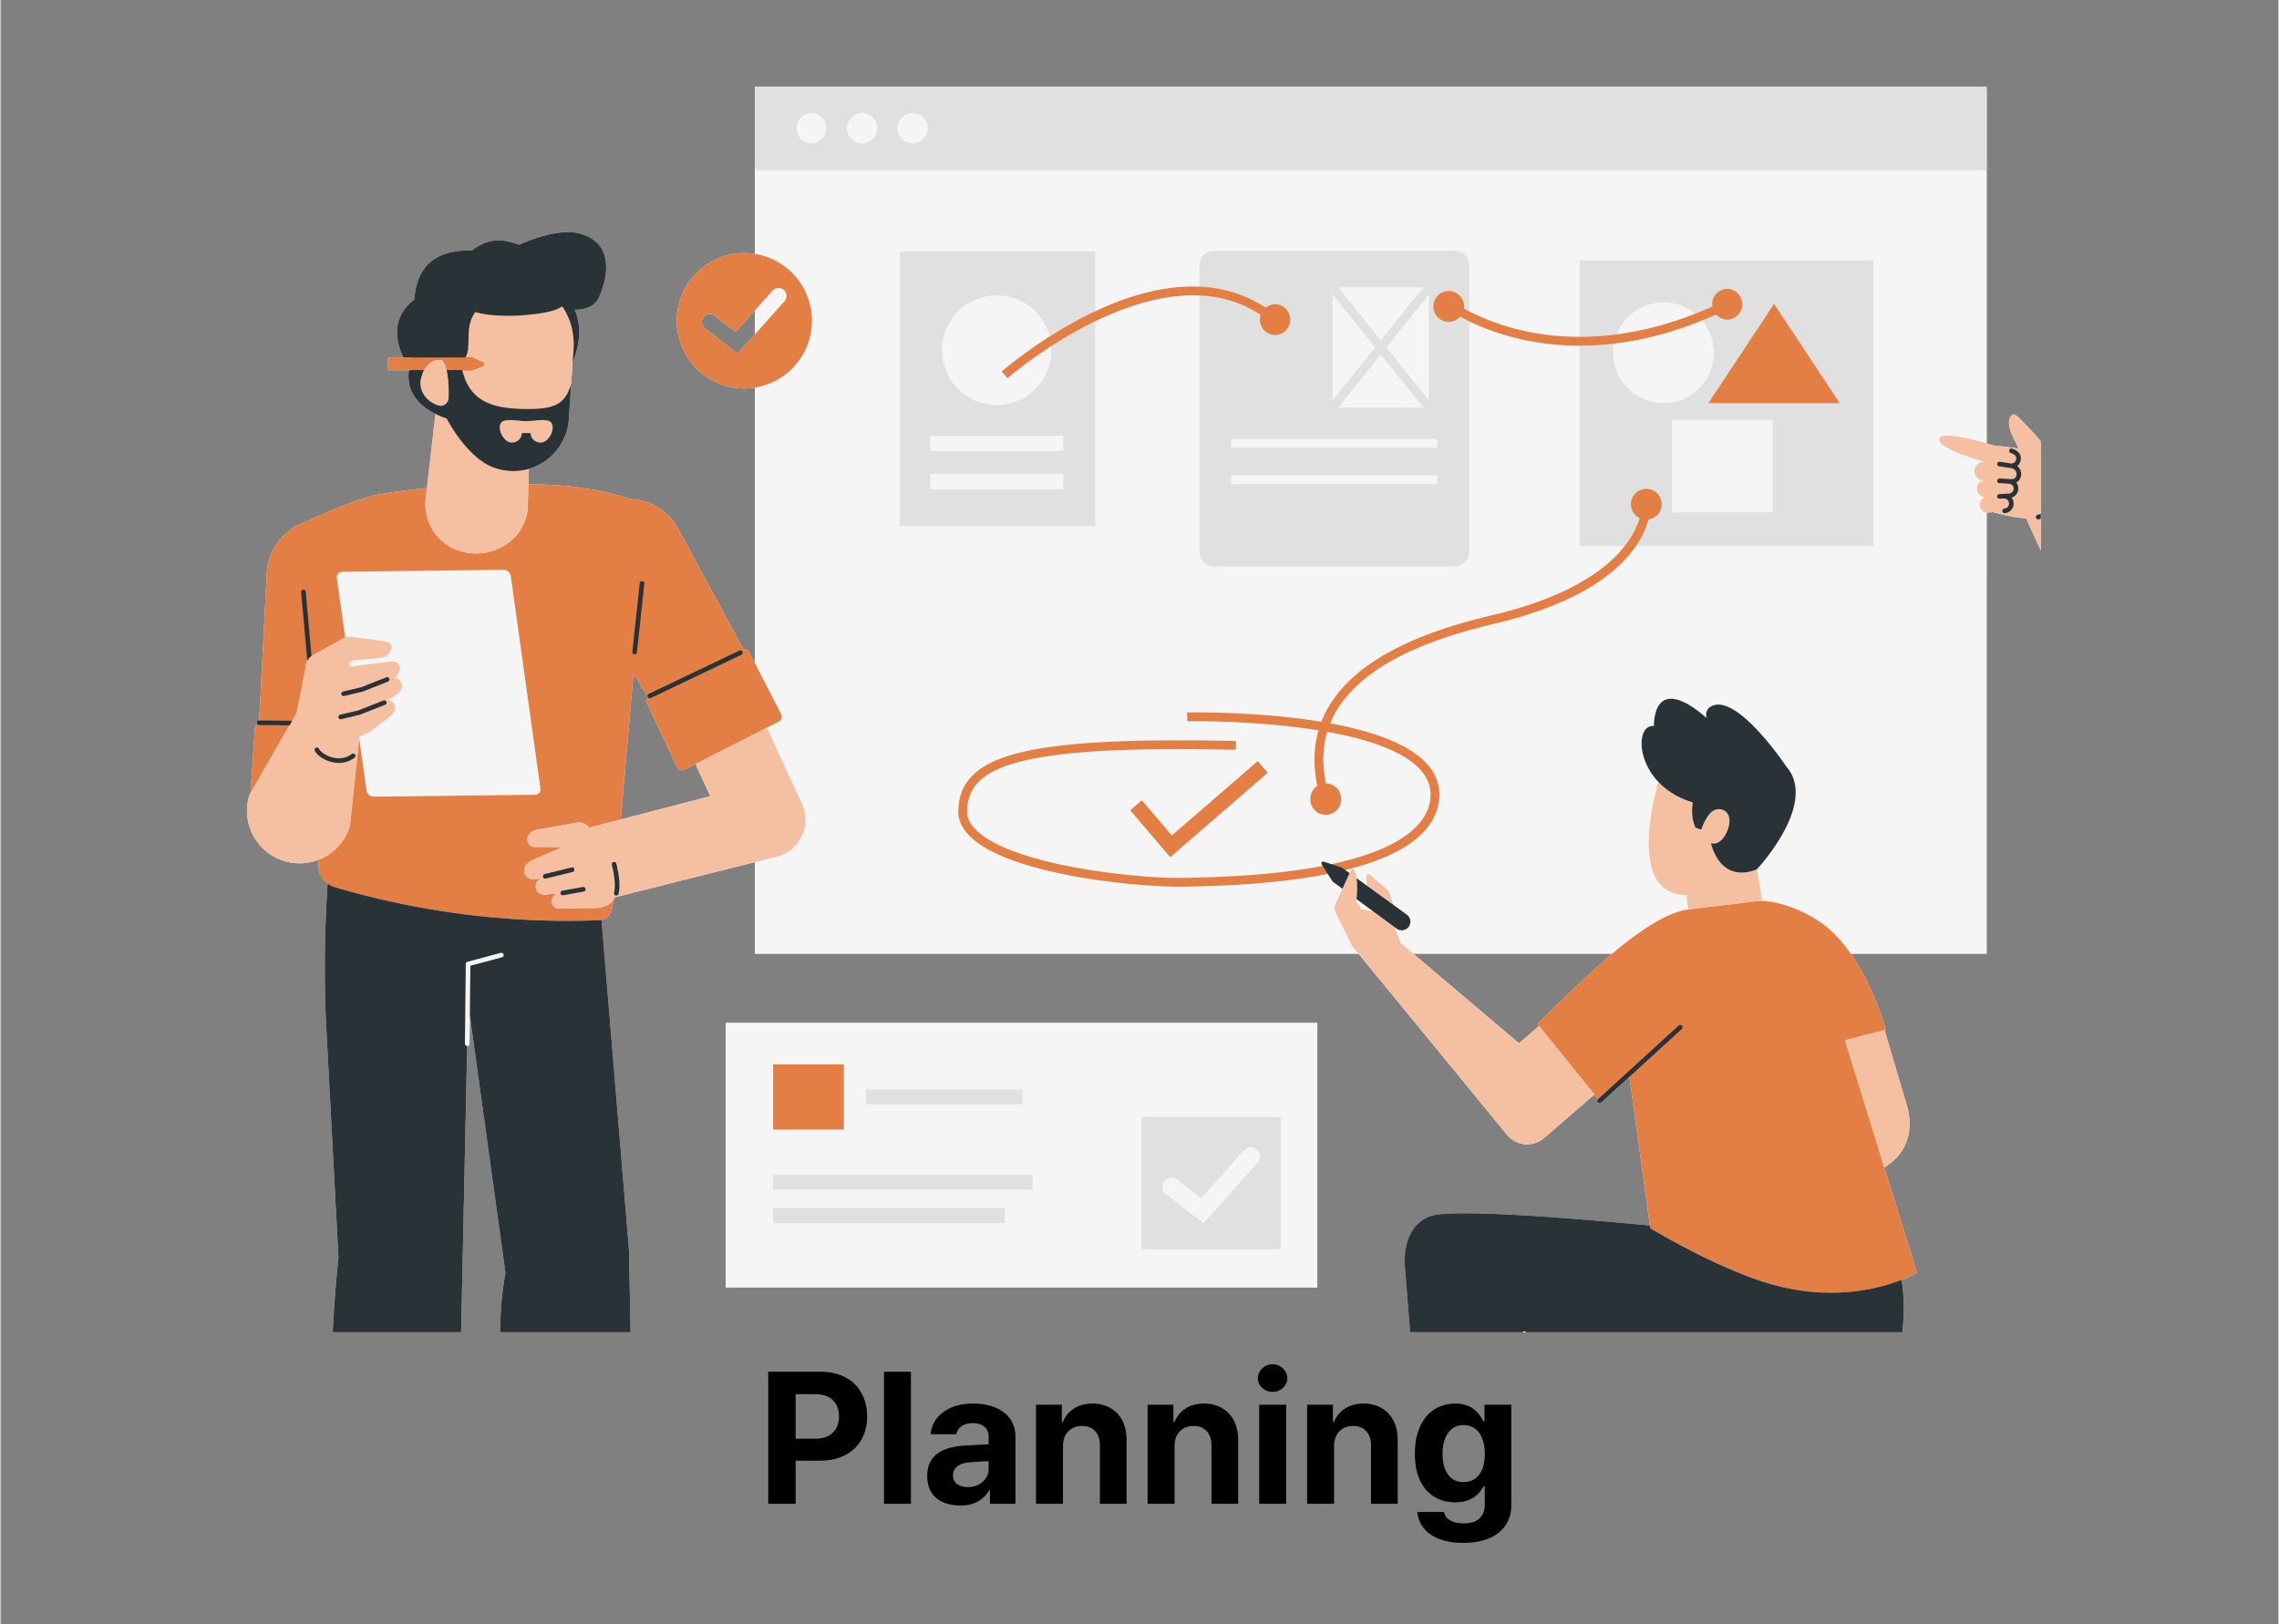 <svg xmlns="http://www.w3.org/2000/svg" width="324" height="231" version="1.0" viewBox="0 0 242.88 173.25"><rect x="0" y="0" width="242.88" height="173.25" fill="#808080" stroke="none"/><defs><clipPath id="a"><path d="M26 9.168h191.54v132.926H26zm0 0"/></clipPath><clipPath id="b"><path d="M35 9.168h177v132.926H35zm0 0"/></clipPath><clipPath id="c"><path d="M80 9.168h132V134H80zm0 0"/></clipPath><clipPath id="d"><path d="M26 26h191.54v116.094H26zm0 0"/></clipPath><clipPath id="e"><path d="M26 23h191.54v119.094H26zm0 0"/></clipPath><clipPath id="f"><path d="M27 18h190.54v124.094H27zm0 0"/></clipPath></defs><path fill="#f5f5f5" d="M77.316 109.102h63.082v28.207H77.316zm0 0"/><g clip-path="url(#a)"><path fill="#f5f5f5" d="M270.11 58.695a4.208 4.208 0 0 0-.317-.328l-.23-.203-6.192-5.484c.047-.043.086-.094.133-.14l-7.664-7.177a4.324 4.324 0 0 0-1.281-.832c-.008-.008-.012-.02-.02-.023-2.297-1.04-5.344-1.715-8.555-2.051l.07 1.254-.3-5.281c.59-.692 1-1.551 1.129-2.52l.148-1.101c.031.007.059.015.09.015 1.117.059 2.059-.488 2.383-1.406.418-1.18.02-2.398-.887-2.719.031.012.055.031.086.043a7.89 7.89 0 0 1 .113-.328c.07-.2.153-.406.207-.613.059-.207-.03-.45.004-.66.04-.207.145-.41.164-.625.004-.043 0-.086-.004-.133.024-.156.012-.34.028-.508.015-.16.031-.316.043-.473a.416.416 0 0 0 .023-.18c0-.023-.008-.046-.011-.07 0-.215-.02-.425-.028-.629-.012-.234-.148-.445-.176-.66-.03-.23.121-.488.075-.695-.055-.23-.23-.418-.301-.621-.078-.223-.098-.461-.2-.652-.105-.207-.304-.356-.43-.532-.136-.187-.245-.39-.401-.539-.164-.168-.282-.402-.457-.527-.192-.133-.426-.219-.622-.309-.214-.097-.527-.011-.73-.062-.031-.149.129-.477.055-.723-.059-.183-.203-.379-.317-.578-.093-.176-.258-.332-.41-.5-.129-.145-.36-.195-.547-.324-.16-.113-.344-.172-.554-.262-.18-.082-.301-.363-.52-.422-.187-.05-.418-.027-.64-.062-.196-.032-.407-.086-.63-.098-.199-.012-.414-.094-.636-.094-.203.004-.406.23-.625.242-.203.016-.426-.113-.645-.09-.222.028-.441.083-.648.126a7.57 7.57 0 0 0-.637.172 6.165 6.165 0 0 0-.625.207c-.203.082-.418.152-.61.25-.195.105-.343.293-.519.41-.187.125-.277.36-.445.492-.172.14-.461.137-.613.285-.16.156-.282.344-.426.504a9.57 9.57 0 0 0-.41.512c-.133.175-.149.425-.266.605-.117.192-.207.383-.309.567-.109.199-.394.296-.484.488-.098.207-.012.484-.086.676-.082.203-.168.37-.152.574.015.215-.004.437.101.62a1.4 1.4 0 0 0 .403.419c-.004.02-.012.039-.016.055-.055.207-.203.394-.242.605-.035.211.098.441.078.656-.02.211-.121.418-.121.633 0 .219.113.422.133.633.015.215.054.418.093.625.036.21.008.43.063.637.055.207.219.37.293.57.059.16-.04.383-.04.562-.636.485-.878 1.512-.523 2.516.325.918 1.266 1.465 2.383 1.41a.726.726 0 0 0 .133-.023l.293 1.433c.148.73.465 1.41.914 1.993l-.121 5.3.027-1.215c-2.297.157-4.437.493-6.175 1.008-.016.004-.032.008-.047.016-.028.008-.055.012-.078.02-.004 0-.008.003-.008.003a4.22 4.22 0 0 0-2.668 2.258c-.028.063-.063.137-.086.196l-3.465 8.39.188.094-1.547 3.707-4.97-7.625c-.265-2.027-2.737-4.438-3.874-5.61-.57-.585-.781-.703-1.043-.41-.348.391-.27 1.082.02 1.832.261.672.66 1.313.769 1.676-.914-.187-1.941-.277-2.668-.36a33.465 33.465 0 0 0-.734-.218V9.242H80.434V27.09a7.128 7.128 0 0 0-1.125-.094c-3.98 0-7.207 3.23-7.207 7.215 0 3.984 3.226 7.215 7.207 7.215.382 0 .757-.04 1.125-.098v29.399l-.61-1.18a.599.599 0 0 0-.62-.3l-7.106-13.138a6.062 6.062 0 0 0-5.024-2.89c-1.746-.614-3.765-1.043-6.64-1.383a77.308 77.308 0 0 0-4.153-.207L56.332 50c.09-.023.184-.05.273-.082a5.968 5.968 0 0 0 3.083-2.441 5.97 5.97 0 0 0 .906-2.782l.402-5.984c.383-1.023.625-1.992.688-2.828a6.17 6.17 0 0 0-.454-2.844c1.2-.004 2.184-.398 2.61-1.394 1.265-2.954 1.156-6.157-2.508-6.817-1.687-.305-4.27.457-6.031 1.285-1.867-.695-3.285-.726-5.043.594-3.754-.078-5.899 1.57-6.14 5.246-2.63 2.02-1.88 4.7-1.165 6.164h-1.64v1.371h2.23c-.36 2.489 1.328 3.907 2.855 4.668-.007-.004-.015-.004-.023-.011l-.914 7.91c-3.473.347-5.633.773-5.633.773-3.84 1.125-6.555 2.535-8.394 3.3-.18.075-.332.192-.457.337a6.063 6.063 0 0 0-2.575 4.394l-.824 15.98h-.02a.242.242 0 0 0-.245.243c0 .059.023.11.054.152a.595.595 0 0 0-.25.454l-.469 6.921-.128.22a5.617 5.617 0 0 0 3.73 7.007 5.584 5.584 0 0 0 3.688-.152c-.012.117-.02.238-.032.351-.09.875.293 1.703.965 2.203-.328 4.926-.387 10.328-.164 14.91l1.32 24.957s-1.359 12.485-.441 19.391c.66 4.941 2.031 13.266 2.758 17.606h1.449v1.578c-.387.234-.695.547-.871.957-.734 1.715-1.54 2.91-2.645 4.644-.75 1.176-1.129 2.192-1.273 3.067h-.04a.248.248 0 0 0-.245.246.24.24 0 0 0 .23.242c-.011.129-.015.25-.015.371.004.52.433.938.953.938h12.746a.95.95 0 0 0 .957-.938c0-.121-.012-.242-.016-.367h.016c.133 0 .242-.11.242-.246a.247.247 0 0 0-.242-.246h-.04c-.179-2.567-1.124-4.942-1.495-6.567-.176-.773-.215-1.437-.516-1.644-.023-.016-.043-.024-.066-.035a38.64 38.64 0 0 1-.137-2h1.156l1.262-59.547c-.02 0-.035-.004-.055-.008.02.004.035.008.055.008h.004a.24.24 0 0 0 .242-.243l.094-8.308-.059 5.297 3.8 27.472c-2.148 11.16 2.255 29.028 4.15 35.329h1.19c.055.765.106 1.378.15 1.894a.629.629 0 0 0-.446-.023c-1.094.312-1.2 4.562-1.207 8.472a.25.25 0 0 0-.246.246c0 .137.113.246.246.246v.325c0 .543.437.98.976.98h18.27a.98.98 0 0 0 .973-1.09c-.008-.07-.02-.144-.032-.222a.243.243 0 0 0 .207-.239.248.248 0 0 0-.246-.246h-.05c-.262-1.168-.918-2.61-2.551-3.336-3.016-1.347-5.02-2.726-5.914-4.617-.45-.949-1.453-1.367-2.457-1.383a28.48 28.48 0 0 1-.145-1.007h1.047l-.746-37.817-2.926-35.168c.957-.168 1.156-1.152 1.313-2.222a1.86 1.86 0 0 0 .109-.192l14.934-3.75v9.766h64.355l15.844 19.32a2.758 2.758 0 0 0 3.945.34l3.742-3.23 1.621-1.407.395.492-.012.008a.247.247 0 0 0-.015.348.236.236 0 0 0 .18.082.254.254 0 0 0 .167-.067l2.973-2.714.047-.04 2.195 15.856c-8.328-.789-21.18-1.836-23.426-.992-3.375 1.27-2.672 5.777-2.672 5.777l3.176 40.145 15.508-.61-3.277-30.054s.03.011.093.03a9.761 9.761 0 0 0 1.778.923.245.245 0 0 0 .316-.14c.004-.016.004-.028.008-.044 2.805.973 7.598 2.57 10.09 3.07a40.99 40.99 0 0 0 4.265.633c.938 8.582 3.25 22.555 4.438 29.496a5.023 5.023 0 0 0 4.953 4.184h40.215v-.895c4.07-.109 8.937-.05 10.383.758 4.234 2.352 10.347.469 10.347.469l-14.812-10.36c-1.883 1.65-3.766 1.65-5.176 1.65h-.742v-.915l-30.863-3.754c-.567-8.59-.7-16.672-.7-16.672 3.196-8.199 3.5-13.539 2.926-16.898h-.004c1.059-.41 1.64-.758 1.64-.758l-7.667-24.805 4.191 13.559c3.914-2.328 2.403-6.586 2.403-6.586l-2.121-7.18-.254-.863.136-.035s-1.175-4.285-3.394-7.613c-.117-.176-.23-.348-.348-.512h14.485V54.648c.027.004.054.02.086.02.113 0 .332-.02.582-.047 1.527.418 2.64.621 3.535.645 1.734 3.816 5.844 12.828 5.844 12.828.847 1.91 3.289 2.625 4.933 1.332a3.273 3.273 0 0 0 .918-1.117l4.625-9.883c.61 4.765 1.524 8.906 2.649 9.25l.125.035h-.004c-4.86 3.691-8.055 10.828-8.309 17.367l-.016.004c0 .188 0 .375.004.563 0 .058-.004.12-.004.18h.008c.16 8.6.942 16.335 1.094 23.26.047 2.122-1.102 5.56-1.55 7.634-.56 2.586-.864 5.879-.864 7.945 0 7.195.086 20.91.086 20.91h.808c-.011 1.117-.097 2.188-.347 3.078l.004-.004c-3.297 3.582-5.848 3.809-7.95 5.067-.511.308-.84.672-1.05 1.035h-.02a.247.247 0 0 0-.242.246c0 .066.023.129.066.172-.265.746-.113 1.39-.113 1.39l16.461.005c.059-.458.094-.895.113-1.32h.012a.244.244 0 1 0 0-.488l.004-.001c.043-2.95-.734-4.977-.734-4.977s-.172.09-.461.2l.265-.106c-.12-1.344-.023-2.82.184-4.297h.558l8.606-58.742h.86l.085 58.742h.18c.004 1.086-.008 2.328-.043 3.625.043 1.871-.04 3.531.016 5.555h.003a.245.245 0 0 0-.246.246c0 .137.11.246.246.246h.012c.016.422.035.856.067 1.316h12.402a2.643 2.643 0 0 0-.426-1.367.237.237 0 0 0 .106-.195.245.245 0 0 0-.246-.246h-.204c-1.703-1.875-5.648-2.52-5.656-5.461a1.69 1.69 0 0 0-.117-.41 30.034 30.034 0 0 1 .016-3.309h.691s4.348-17.172 4.348-24.918c0-1.988-.227-3.957-.477-5.5a15.375 15.375 0 0 1 .316-6.398c1.516-5.684 4.383-14.395 4.543-22.973h.008c0-.058-.004-.12-.004-.18.004-.19.004-.378.004-.562l-.015-.008c-.125-3.246-1.063-6.64-2.598-9.683l-.492.253a38.54 38.54 0 0 1 1.273-.632c.07-.032.133-.07.192-.11a2.76 2.76 0 0 0 .824-.633c.14-.156.234-.32.297-.492.148-.086.293-.183.425-.297l11.668-9.957a3.401 3.401 0 0 0 .38-4.789zM45.772 172.883zm-.449-.207zm-.398-.149zm-.422-.129zm-.512-.117zm-.578-.094zm-.488-.05zm-.48-.024c-.051-.004-.102 0-.157 0 .055 0 .106-.004.156 0zm-1.985.262a1.94 1.94 0 0 1-.086.035l.086-.035zm1.164-.234c-.012 0-.023.004-.035.004.012 0 .023 0 .035-.004zm-.34.043c-.047.007-.09.015-.133.023.043-.008.086-.016.133-.023zm-.422.078-.125.035.125-.035zm6.492.793c-.039-.008-.074-.016-.113-.008a.224.224 0 0 1 .113.008zm17.418-.305c-.023.02-.05.04-.074.059.024-.02.051-.036.074-.059zm-.234.234c-.02.024-.043.043-.062.067.02-.024.043-.043.062-.067zm-4.633.43c-.023-.02-.047-.035-.07-.055.023.02.047.036.07.055zm1.215.367zm-.41-.031zm-.3-.074zm-.259-.11zm5.504-1.285.02-.008-.02.008zm-.68.317c.02-.012.044-.024.063-.04-.02.016-.043.028-.062.04zm.32-.176a.239.239 0 0 1 .048-.02c-.016.008-.031.012-.047.02zm13.29-134.688-3.473-2.714a.852.852 0 1 1 1.047-1.344l2.219 1.734 2.055-2.3v2.558zM37.129 70.758l.023.168c-.05-.024-.097-.059-.148-.082zM57 84.766l-17.223.207a.777.777 0 0 1-.265-.047.778.778 0 0 1-.489-.61l-.78-5.574.78 5.574a.778.778 0 0 0 .489.61c.086.031.175.05.265.047L57 84.766zm-9.223-42.383zm1.774-1.906zm6.5 4.437c.215 0 .441-.016.668-.035-.078.008-.153.016-.23.02v-.004c-.145.007-.294.02-.438.02zm.008 1.27h.027-.043.016zm-.188 0c-.043 0-.082.004-.117.004h.031c.028 0 .055-.004.086-.004zm-1.957 14.64zm1.703-14.636h.008-.008zm.613-.008h-.015.098-.083zm.22 0h-.002zm-.087 0h-.011.011zm1.875-1.34c-.008-.004-.015-.004-.023-.004a.05.05 0 0 1 .023.004zm.395.164zm-.156-1.582a1.515 1.515 0 0 1 .023-.004c-.008 0-.016.004-.023.004zm-.016 1.48zm-.406-1.398c-.04.008-.082.012-.121.02-.012 0-.02 0-.032.003.063-.007.125-.02.184-.027-.012 0-.02.004-.031.004zM58 44.809h-.02.02zm-.371-1.25.21-.024c-.081.008-.167.02-.253.028-.05.007-.106.011-.156.015h-.012c.07-.004.14-.012.21-.02zm-.063-10.145c.098-.016.192-.027.282-.043-.09.016-.184.027-.282.043zm-.515 10.188-.145.003c.074 0 .145-.003.215-.007.031-.004.063-.004.098-.008l-.168.012zm-1.809-.008zm-1.12-.09zm-4.302-2.469.024.04c.093.163.195.32.304.468.012.02.028.039.04.059a4.287 4.287 0 0 0 1.468 1.218c.184.098.38.184.582.258.543.2 1.153.336 1.82.418-1.945-.238-3.363-.902-4.238-2.46zm3.828 19.738c.051 0 .098.02.149.028-.05-.008-.098-.028-.149-.028zM36.426 89.746zm.605-1.062c-.023.058-.054.113-.082.171.028-.058.059-.113.082-.171zm-.273.55zm-.836 1.118zm19.656-40.184c.02-.004.043-.004.063-.008-.02.004-.043.004-.063.008zm3.172-5.04c.004.009.008.013.012.02a.085.085 0 0 1-.012-.02zm.078.173.012.05-.012-.05zm.067-2.004c.035-.012.07-.027.105-.04.09-.038.18-.077.266-.12.035-.016.07-.035.101-.051a2.89 2.89 0 0 1-.472.21zm.542-.258c.083-.05.165-.098.239-.152a.29.29 0 0 1 .031-.028 2.486 2.486 0 0 1-.27.18zm.512-.398c.024-.028.051-.055.074-.082-.023.027-.05.054-.074.082zm.176-.211c.027-.035.059-.067.086-.106.016-.023.035-.043.05-.066-.042.062-.09.113-.136.172zm.172-.235c.058-.09.113-.18.164-.28l.047-.095c.031-.066.062-.14.094-.21-.094.214-.192.41-.305.585zm.348-.691.046-.117-.046.117zm-.75-8.828c-.004 0-.008.004-.012.004.004 0 .008-.004.012-.004zm-1.426.57h-.004.004zm-.23.05h-.009c-.078.017-.152.036-.238.048l.246-.047zm-1.009.165c-.003 0-.003 0-.007.004l-.203.023.203-.023c.004 0 .007-.004.007-.004zm-.574.074zm-11.82 6.785c-.023.14-.047.282-.059.43a3.94 3.94 0 0 1 .059-.43zm2.176 4.114zM36.746 68.012l-.89-6.36zM35.578 90.68l-.078.07c.023-.02.05-.047.078-.07zm14.078 20.851c0 .004 0 .004.004.004-.004 0-.004 0-.004-.004zm14.899-14.93zm.41-.23c.039-.031.078-.058.113-.094-.035.035-.074.063-.113.094zm.25-.23c.015-.02.027-.04.043-.055-.016.016-.028.035-.043.055zm10.46-11.223c-.085.023-7.714 2.008-12.132 3.156.781-.203 1.664-.433 2.59-.672l1.351-15.566 1.493 2.437c0 .02.003.043.015.067.008.02.024.027.035.043a.598.598 0 0 0-.058.703l3.187 6.781a.598.598 0 0 0 .828.195l7.45-3.796-6.336 3.226zm86.786 57.684c-.012-.012-.02-.028-.031-.036l.03.036zm-.086-.098a.284.284 0 0 0-.031-.035l.031.035zm-.059-.07c-.015-.016-.023-.028-.03-.032.007.004.019.02.03.032zm.47.511.026.028-.027-.028zm.179.18c.004.004.004.008.008.012-.004-.004-.004-.008-.008-.012zm1.957 1.64.082.06-.082-.06zm-1.348-1.062c.004.004.008.004.008.008 0-.004-.004-.004-.008-.008zm.242.211a.054.054 0 0 1 .016.012c-.004-.004-.008-.008-.016-.012zm.801.637c.016.008.028.02.043.031-.015-.012-.027-.023-.043-.031zm2.73 1.023.005.004-.004-.004zm23.024-8.219c.094.024.188.04.285.06-.097-.02-.191-.036-.285-.06zm1.055.204c.078.011.16.027.238.039-.078-.012-.16-.028-.238-.04zm1.183.168c.067.007.13.011.196.02-.067-.009-.13-.013-.196-.02zm.942.085c.09.008.176.012.265.02-.09-.008-.175-.012-.265-.02zm1.039.055c.039 0 .078 0 .117.004-.039 0-.078-.004-.117-.004zm.969.004c.078-.004.152-.004.23-.008-.078.004-.152.008-.23.008zm4.175-.48zm-3.316.449c.07-.008.144-.008.219-.016a3.692 3.692 0 0 0-.219.016zm.988-.078.114-.012c-.04 0-.075.008-.114.012zm.754-.094c.07-.008.14-.02.207-.027-.066.007-.137.02-.207.027zm.79-.121.124-.024-.125.024zm3.234-.848a.226.226 0 0 1 .054-.02c-.02.005-.035.012-.054.02zm-1.805.543c.05-.015.101-.027.148-.039-.047.012-.097.024-.148.04zm1.266-.363a.834.834 0 0 1 .105-.031c-.035.007-.07.02-.105.03zm-32.329-32.91c-3.492 3.281-5.445 5.234-5.445 5.234l.176.219-.61.527-1.527 1.328-11.285-9.562h21.219a70.527 70.527 0 0 0-2.528 2.254zm60.61-47.649zm-2.664-1.297c.316.16.636.317.953.473-.317-.156-.637-.312-.953-.473zm3.261 1.579zm-13.668 98.617c0 .004 0 .004.004.004-.004 0-.004 0-.004-.004zm9.645-6.09c.055.047.113.086.172.133-.059-.047-.117-.086-.172-.133zm.535.394c.067.043.133.079.2.118-.067-.04-.133-.075-.2-.118zm.543.309zm.55.23zm.563.168c.047.008.094.024.141.032-.047-.008-.094-.024-.14-.032zm1.157.137h.074c-.027 0-.05.004-.074 0zm1.984-.316c.031-.008.066-.02.094-.028-.028.008-.063.02-.094.028zm-1.516.304.125-.011-.125.011zm.438-.046.129-.024-.13.024zm.402-.075zm.36-.086.113-.03-.113.03zm15.554-1.925c-.007.004-.011.004-.02.004.009 0 .016 0 .02-.004zm-.265.066zm-.282.086zm-.285.105c-.031.012-.062.024-.09.04a.664.664 0 0 1 .09-.04zm-.293.125-.11.051c.04-.02.075-.035.11-.05zm-.289.137c-.043.02-.086.043-.133.067.047-.024.09-.047.133-.067zm-.281.145-.172.093c.059-.03.113-.062.172-.093zm-.277.152-.27.156.27-.156zm18.25-96.336zM249.48 70.414c.06-.039.118-.082.176-.125a4.046 4.046 0 0 1-.176.125zm.254-.184.223-.164-.223.164zm.266-.19.559-.419-.559.418zm.578-.43c.09-.067.176-.133.262-.196l-.262.195zm.262-.2c.09-.062.172-.125.254-.187-.082.062-.164.125-.254.187zm-2.395-1.62c.004-.005.008-.005.016-.005-.008 0-.012 0-.016.004zm-4.449.546h-.016.016zm-1.004.039h-.008.008zm-7.828-37.55zM239.04 68.3h-.008.008zm-.922-.074h-.004.004zm10.824 2.57c.067-.043.141-.098.215-.149-.074.051-.148.106-.215.149zm.278-.195.176-.122-.176.122zm4.965 5.46zm-.407.227c.102-.059.22-.121.34-.187-.12.066-.238.128-.34.187zm.832-7.004a8.703 8.703 0 0 0-1.957-.71s-.004 0-.004.003c-.277-.062-.578-.043-.812.082 0 0-.309.238-.738.559a17.82 17.82 0 0 0-1.938-1.614h-.004c.332-.097.633-.203.89-.316 1.481-.594 2.892-6.36 3.782-11.945a.21.21 0 0 0 .055-.016l3.984 3.422c.145-.16.29-.32.434-.484l3.734 3.015zm0 0"/></g><path fill="#293237" d="M43.691 37.203h8.364v3.094H43.69zm0 0"/><g clip-path="url(#b)"><path fill="#f5f5f5" d="M80.434 9.7h131.332v92.015H80.434zm-3.118 127.609h63.082v-28.207H77.316zm90.051 8.472a.249.249 0 0 0-.14-.316c-2.543-.98-4.543-3.356-4.563-3.38a.246.246 0 0 0-.379.317c.086.102 2.102 2.496 4.766 3.52a.22.22 0 0 0 .086.02.248.248 0 0 0 .23-.16zM50 111.312l.094-8.308 3.355-.899a.245.245 0 1 0-.125-.472l-3.539.945a.24.24 0 0 0-.18.234l-.093 8.497a.242.242 0 0 0 .242.246h.004a.24.24 0 0 0 .242-.243zm7-26.546a.573.573 0 0 0 .57-.672L54.406 61.43a.781.781 0 0 0-.758-.657l-17.218.207a.57.57 0 0 0-.57.672l3.163 22.664c.051.368.391.66.754.657L57 84.766"/></g><g clip-path="url(#c)"><path fill="#e0e0e0" d="M95.883 26.824V56.13h20.836V26.824zm10.336 4.688a5.837 5.837 0 0 1 5.832 5.84 5.837 5.837 0 0 1-5.832 5.84 5.834 5.834 0 0 1-5.832-5.84c0-3.227 2.61-5.84 5.832-5.84zm7.094 20.675H99.12v-1.64h14.192zm0-4.085H99.12V46.46h14.192zm41.734-21.36h-25.66c-.86 0-1.559.7-1.559 1.559v30.558c0 .864.7 1.563 1.559 1.563h25.66c.86 0 1.555-.7 1.555-1.563V28.301c0-.86-.696-1.559-1.555-1.559zm-7.281 10.317 4.55-5.676v11.351zm3.953 6.425h-9.106l4.555-5.675zm0-12.851-4.551 5.676-4.555-5.676zm-9.703.75 4.55 5.676-4.55 5.675zm0 12.101zm11.183 8.157H131.23v-.938h21.97zm0-3.891H131.23v-.938h21.97zM80.434 9.242v8.91h131.332v-8.91zm6.058 6.047a1.617 1.617 0 0 1 0-3.234 1.618 1.618 0 0 1 0 3.234zm5.38 0a1.617 1.617 0 0 1 0-3.234c.894 0 1.612.726 1.612 1.617 0 .894-.718 1.617-1.613 1.617zm5.378 0a1.617 1.617 0 0 1 0-3.234 1.617 1.617 0 0 1 0 3.234zm11.707 100.914v1.59H92.293v-1.59zm1.09 9.09v1.59H82.375v-1.59zm-2.973 3.574v1.59H82.375v-1.59zm14.578-9.734v14.105h14.88v-14.105zm12.383 4.863-5.777 6.473-3.996-3.121a.98.98 0 0 1 1.207-1.547l2.55 1.996 4.56-5.106a.973.973 0 0 1 1.378-.078c.402.36.438.98.078 1.383zm34.332-96.234v30.476h31.328V27.762zm3.578 9.86a5.374 5.374 0 0 1 5.371-5.376 5.374 5.374 0 0 1 5.371 5.375 5.372 5.372 0 0 1-5.37 5.379 5.375 5.375 0 0 1-5.372-5.379zm17.008 17.03h-10.738v-9.859h10.738zM182.09 43l7.012-10.598L196.113 43zm0 0"/></g><g clip-path="url(#d)"><path fill="#e37f44" d="M75.219 178.11c1.633.726 2.289 2.167 2.55 3.335H57.673c.012-3.91.113-8.16 1.207-8.472.77-.22.816.808 2.242.808 1.426 0 2.004-1.226 3.191-.46.68-1.489 4.055-1.817 4.997.171.89 1.89 2.894 3.27 5.91 4.617zm2.64 3.82c-.011 0-.023.007-.039.007H57.672v.325c0 .543.441.98.98.98h18.266a.975.975 0 0 0 .973-1.09 5.067 5.067 0 0 0-.032-.222zm-30.32-8.793c-.113-.078-.207-.106-.297-.09-.504.09-1.02.086-1.469-.164-1.78-.98-5.957-1.324-6.851.754-.734 1.715-1.54 2.91-2.645 4.644-.75 1.176-1.129 2.192-1.273 3.067H49.55c-.18-2.567-1.125-4.942-1.496-6.567-.176-.773-.215-1.437-.516-1.644zm-12.574 8.703c-.008 0-.012-.004-.016-.004-.011.129-.015.25-.015.371.004.52.433.938.953.938h12.746c.52 0 .957-.418.957-.938 0-.125-.012-.246-.016-.367zm28.887-83.684c1.164-.043 1.37-1.11 1.543-2.261-.184.304-.45.558-.84.707-.434.164-.836.246-1.22.242a1.906 1.906 0 0 1-.265.015 51.451 51.451 0 0 0-3.425.055c-1.008.047-1.247-1.328-.153-1.633-.512.047-.984.09-1.351.133-1.145.125-1.52-1.281-.434-1.781-.184.039-.355.078-.508.113-1.36.3-2.023-1.297-.46-2.008 1.277-.578 3.234-1.39 3.234-1.39-1.254.004-1.993-.043-2.836-.008-1.309.05-1.36-1.656.234-1.883 1.367-.2 4.238-.75 4.238-.75.317-.012.653.125.918.34h.008c.086.07.168.148.254.223.945-.247 2.11-.547 3.344-.868l1.351-15.566 1.551 2.535a.598.598 0 0 0-.062.715l3.183 6.781a.599.599 0 0 0 .828.195l10.032-5.113s.414-.187.207-.797l-3.399-6.605a.599.599 0 0 0-.62-.3l-7.106-13.138a6.062 6.062 0 0 0-5.024-2.89c-1.746-.614-3.765-1.043-6.64-1.383a77.308 77.308 0 0 0-4.153-.207l-.086 2.734c-.316 2.887-3.062 4.961-6.133 4.63-3.07-.333-5.046-2.977-4.73-5.868l.125-1.07c-3.469.347-5.633.773-5.633.773-3.836 1.125-6.55 2.535-8.39 3.3a1.162 1.162 0 0 0-.457.337 6.08 6.08 0 0 0-2.579 4.394l-.835 16.278a.601.601 0 0 0-.446.55l-.472 6.922 4.937-8.578.945-4.804c-.02-.5.215-.973.625-1.262l3.239-1.778c.054-.039.113-.07.172-.101l.023-.012c.05-.023.105-.043.16-.062l-.89-6.36a.573.573 0 0 1 .57-.672l17.222-.207a.778.778 0 0 1 .754.657l3.164 22.668a.568.568 0 0 1-.57.668l-17.219.207a.778.778 0 0 1-.757-.657l-.778-5.574-.996 9.36a5.615 5.615 0 0 1-3.312 3.585c-.012.114-.02.235-.032.352a2.428 2.428 0 0 0 1.72 2.578 88.02 88.02 0 0 0 28.23 3.54zM46.867 38.34c.367.02.586.512.723 1.148h2.691l1.153-.449c.16-.059.168-.281.015-.355l-1.168-.567h-8.968v1.371h3.816c.383-.722 1.027-1.191 1.738-1.148zm35.508 82.137h7.54v-6.954h-7.54zM72.102 34.21c0-3.984 3.226-7.215 7.207-7.215 3.98 0 7.207 3.23 7.207 7.215 0 3.984-3.227 7.215-7.207 7.215s-7.207-3.23-7.207-7.215zm3.011.809 3.473 2.714 5.027-5.629a.853.853 0 0 0-1.27-1.136L78.38 35.41l-2.219-1.734a.852.852 0 1 0-1.047 1.344zm79.297-.692c.488 0 .922-.219 1.223-.562 1.379.765 3.676 1.816 6.785 2.484a28.4 28.4 0 0 0 5.96.621c4.024 0 8.958-.812 14.548-3.332.297.336.73.555 1.215.555a1.644 1.644 0 0 0 0-3.285 1.64 1.64 0 0 0-1.637 1.64c0 .082.012.16.023.239-8.523 3.84-15.46 3.593-19.863 2.656-3.05-.649-5.316-1.703-6.637-2.438.008-.07.024-.144.024-.218 0-.907-.735-1.645-1.64-1.645a1.64 1.64 0 0 0-1.638 1.645c0 .902.73 1.64 1.637 1.64zM196.113 43l-7.011-10.598L182.09 43zM153.41 85c.067-1.375-.43-2.617-1.48-3.7-2.04-2.1-5.973-3.378-10.145-4.148.156-.39.332-.77.543-1.14 3.504-6.219 13.152-8.563 17.27-9.567l.074-.015c12.308-2.993 15.32-8.332 16.047-11.028a1.637 1.637 0 0 0-.239-3.257 1.64 1.64 0 0 0-1.64 1.64c0 .649.383 1.207.93 1.473-.727 2.449-3.649 7.422-15.32 10.262l-.071.015c-4.238 1.031-14.16 3.442-17.867 10.016-.262.465-.485.945-.672 1.437-6.766-1.125-13.84-1.008-14.324-1l.02.938c.116-.004 7.237-.121 13.995.972-.527 1.829-.566 3.813-.129 5.926a1.645 1.645 0 0 0-.742 1.371 1.64 1.64 0 1 0 3.277 0 1.64 1.64 0 0 0-1.625-1.64c-.398-1.97-.355-3.813.149-5.5 4.074.734 7.89 1.93 9.797 3.898.875.899 1.27 1.883 1.215 3-.153 3.125-3.82 8.41-26.633 8.68-4.867.055-18.094-1.344-21.863-5.149-.633-.64-.934-1.285-.918-1.98.054-2.734 1.82-4.328 5.91-5.332 4.336-1.067 11.347-1.438 22.738-1.203l.02-.938c-11.473-.238-18.563.145-22.985 1.23-4.515 1.11-6.558 3.028-6.62 6.227-.02.946.382 1.84 1.19 2.657 4.118 4.156 17.649 5.425 22.274 5.425h.266c22.398-.261 27.347-5.351 27.558-9.57zm-19.047-51.414a1.69 1.69 0 0 0-.086.508c0 .902.735 1.64 1.637 1.64a1.643 1.643 0 0 0 0-3.285 1.62 1.62 0 0 0-1.02.371c-4.66-3.101-10.835-3.015-17.968.285-5.73 2.649-10.13 6.48-10.176 6.52l.617.707c.168-.145 16.14-13.965 26.996-6.746zm-12.668 51.77-1.246 1.066 4.27 5.004 10.398-9.004-1.07-1.242-9.152 7.925zm79.328 24.484s-1.175-4.285-3.394-7.613c-1.742-2.618-3.262-3.887-5.52-4.973-1.218-.586-3.422-1.324-4.933-1.133-3.485.434-3.703.434-7.188.871-2.957.371-7.187 3.707-10.672 6.977-3.492 3.281-5.445 5.234-5.445 5.234l6.621 8.223 3.184-2.574 2.238 16.144s7.559 4.598 13.441 6.121c8.848 2.301 14.977-1.367 14.977-1.367l-7.668-24.805zm31.055 64.906h-.742v7.484c4.07-.109 8.937-.05 10.383.754 4.234 2.356 10.347.473 10.347.473l-14.816-10.363c-1.879 1.652-3.762 1.652-5.172 1.652zm-74.238.695a4.536 4.536 0 0 1-.195.852c-1.145 3.246-4.301 3.176-6.004 3.531-4.102.86-4.77 3.438-4.77 3.438h20.402l-1.375-8.137zm98-130.078a4.324 4.324 0 0 0-1.281-.832c-.008-.008-.012-.02-.02-.023-2.297-1.04-5.344-1.715-8.555-2.051l.07 1.254a4.06 4.06 0 0 1-4.12 3.992c-2.239-.039-3.844-1.933-3.805-4.176l.027-1.215c-2.3.16-4.437.493-6.176 1.008-.02.004-.035.012-.05.016-.024.008-.055.012-.078.02-.004 0-.004.003-.008.007a4.208 4.208 0 0 0-2.668 2.258c-.028.059-.059.133-.086.191l-3.465 8.391c2.16 1.078 4.313 2.184 6.531 3.121.602 5.215 1.57 9.98 2.781 10.352 3.422 1.047 12.067.972 15.11-.387 1.488-.594 2.902-6.402 3.789-12.004l4.031 3.465c1.887-2.066 3.68-4.215 5.637-6.21zm-22.344 109.633a.248.248 0 0 0-.246-.246h-16.297a.25.25 0 0 0-.246.246c0 .137.113.246.246.246h16.297c.137 0 .246-.11.246-.246zm21.191-.242h-11.914a.244.244 0 1 0 0 .488h11.915a.244.244 0 1 0 0-.488zm0 0"/></g><g clip-path="url(#e)"><path fill="#f5c0a2" d="M203.258 117.918s1.515 4.258-2.403 6.586l-4.19-13.559 4.222-1.07.254.863zm66.851-59.223a4.208 4.208 0 0 0-.316-.328l-.23-.203-6.192-5.484c-1.754 1.8-3.383 3.718-5.07 5.586l3.734 3.015-7.426 8.004a8.703 8.703 0 0 0-1.957-.71s-.004 0-.004.003c-.277-.062-.578-.043-.812.082 0 0-1.945 1.485-2.895 2.137-1.113.766-.441 2.027.52 1.5.621-.34 1.191-.578 2.129-1.047 0 0-1.164 1.336-1.906 2.242-.91 1.113.18 2.063 1.09 1.332.101-.082.214-.176.335-.273-.625.781.176 1.691.985 1.172.261-.168.597-.375.965-.602-.707.637-.02 1.578.718 1.164.625-.347 1.645-.89 2.547-1.312.07-.035.133-.07.192-.11.289-.14.562-.351.824-.633.14-.156.234-.32.297-.496a2.58 2.58 0 0 0 .425-.293l11.668-9.96a3.396 3.396 0 0 0 .38-4.786zm-24.054-14.984-.301-5.281c.59-.688 1-1.551 1.129-2.516l.148-1.105c.031.007.059.015.09.02 1.117.054 2.055-.493 2.383-1.411.418-1.18.02-2.398-.89-2.719-.36-.129-.786.34-1.16.95l.245-1.837a5.895 5.895 0 0 0-3.137-6.02c-1.968 1.446-4.566 2.58-7.128 2.58-.27 0-.532-.013-.793-.028a5.868 5.868 0 0 0-.536 3.863l.215 1.066c-.304-.41-.625-.675-.91-.574-.906.32-1.305 1.54-.887 2.719.325.918 1.266 1.465 2.383 1.406.047 0 .09-.011.133-.023l.293 1.433c.148.73.465 1.41.914 1.993l-.121 5.3c-.035 2.243 1.566 4.137 3.805 4.176a4.06 4.06 0 0 0 4.125-3.992zM226.953 69.25c.3-.277.54-.598.711-.941l4.625-9.883c-.043-.364-.09-.73-.133-1.102-2.156-.91-4.246-1.976-6.344-3.027l-1.546 3.707-4.97-7.621c-.265-2.031-2.737-4.442-3.874-5.613-.57-.586-.785-.704-1.043-.407-.348.39-.27 1.078.02 1.828.261.672.66 1.313.769 1.676-.914-.187-1.945-.273-2.668-.36-.629-.194-5.523-1.687-5.785-.714-.235.875 3.195 2.027 4.805 2.437a.929.929 0 0 0 .203.06 2.187 2.187 0 0 0-.246-.02.965.965 0 0 0-.997.89l-.003.028a.965.965 0 0 0 .851 1.035c.07.011.176.015.309.023h-.008c-.52-.004-.906.344-.902.867a.938.938 0 0 0 .82.922l.058-.004v.012a.835.835 0 0 0-.574.895.834.834 0 0 0 .82.73c.114 0 .333-.02.583-.047 1.527.418 2.64.621 3.535.645 1.734 3.816 5.844 12.828 5.844 12.828.847 1.91 3.289 2.625 4.933 1.332a2.9 2.9 0 0 0 .207-.176zM59.176 171.102c.054.765.105 1.378.148 1.894.418.184.703.785 1.797.785 1.426 0 2.004-1.226 3.191-.46.356-.774 1.446-1.231 2.54-1.212-.059-.375-.11-.714-.149-1.007zm-19.383 0v1.578c1.578-.957 4.55-.582 5.98.203.45.25.965.254 1.47.164.07-.012.144.012.23.055a38.64 38.64 0 0 1-.137-2zm16.73-124.895c.008.863 1.086 1.313 1.715.723.395-.367.63-.84.63-1.352 0-1.043-1.223-.758-2.38-.68v-.007a5.671 5.671 0 0 1-.437.023c-1.258 0-2.817-.512-2.817.664 0 .512.235.984.63 1.352.628.59 1.706.136 1.714-.723v-.016s.016-.004.04-.004h.167c.028 0 .055 0 .086-.003h.367c.086-.004.16-.004.211-.004h.074v.011zM56.332 50a5.827 5.827 0 0 1-2.543.176 6.09 6.09 0 0 1-.465-.086 5.935 5.935 0 0 1-1.707-.692c-.156-.097-.297-.21-.441-.316h-.024c-.058-.043-.12-.098-.18-.145a4.376 4.376 0 0 1-.156-.124c-1.058-.895-2.254-2.317-3.25-4.168a9.407 9.407 0 0 1-1.195-.5l-1.039 8.98c-.316 2.89 1.66 5.535 4.73 5.867 3.07.332 5.817-1.742 6.133-4.629zM41.207 74.719c.375-.211.684-.395.797-.477.375-.265.969-.668.75-1.367-.113-.363-.41-.52-.734-.566.593-.418.613-1.059.492-1.305-.219-.45-.48-.492-1.012-.426-.531.067-3.418.402-3.426.402-.09.008-.18.02-.27.043l-.308.094a3.362 3.362 0 0 0-.492-.273l.605-.426a86.74 86.74 0 0 0 2.692-.215c1.062-.11 1.386-.816 1.394-1.14.008-.5-.375-.547-.879-.696l-3.32-.437a1.684 1.684 0 0 0-.91.144l-.023.012a1.102 1.102 0 0 0-.172.102l-3.239 1.777a1.47 1.47 0 0 0-.625 1.262l-.945 4.804-5.062 8.797a5.617 5.617 0 0 0 3.73 7.008 5.607 5.607 0 0 0 6.996-3.734l1.016-9.54c.394-.167.793-.34.793-.34.07-.027.14-.054.203-.093l2.105-1.57c1.36-1.047.485-2-.156-1.84zm44.324 11.203-.136-.336-3.688-7.969-7.61 3.875 1.579 3.426c-.09.027-8.653 2.25-12.887 3.352-.086-.075-.168-.153-.258-.223h-.008c-.261-.215-.597-.352-.914-.34 0 0-2.87.55-4.238.75-1.594.23-1.543 1.934-.234 1.883.843-.035 1.582.012 2.836.008 0 0-1.957.812-3.235 1.39-1.566.711-.902 2.309.461 2.008.153-.035.324-.074.508-.113-1.086.5-.71 1.906.43 1.781.37-.043.84-.086 1.355-.133-1.097.305-.86 1.68.149 1.633a51.573 51.573 0 0 1 3.43-.055c.093 0 .179-.004.261-.015a3.31 3.31 0 0 0 1.219-.242c.472-.18.765-.5.949-.899l17.25-4.332a4.06 4.06 0 0 0 2.781-5.45zM46.617 43.23a.865.865 0 0 0 1.16-.757s.164-4.07-.91-4.133c-1.07-.063-2.008 1.015-2.086 2.41-.066 1.086.664 2.055 1.836 2.48zm4.817-4.19-1.153.448h-1.07c.004.008.004.02.008.028.02.078.043.144.066.218a5.999 5.999 0 0 0 .473 1.18 4.03 4.03 0 0 0 .39.629c.012.02.028.039.04.059a4.287 4.287 0 0 0 1.468 1.218c.184.098.38.184.582.258 1.106.41 2.465.54 4.086.54.2 0 .39-.005.57-.009h.004l.223-.011c.102-.008.2-.012.297-.02.07-.004.14-.012.21-.02.095-.007.184-.019.274-.03.063-.008.125-.02.184-.028a6.146 6.146 0 0 0 .414-.082c.137-.035.27-.074.395-.117a5.49 5.49 0 0 0 .371-.164c.03-.016.066-.035.101-.051.106-.063.211-.125.305-.2.012-.007.023-.019.035-.027.082-.066.164-.14.238-.218l.078-.082c.063-.075.125-.153.184-.235a.75.75 0 0 0 .05-.066 3.35 3.35 0 0 0 .204-.344l.047-.094a4.808 4.808 0 0 0 .183-.437c.055-.145.106-.293.153-.457l-.254 3.77.402-5.985.106-1.54a7.48 7.48 0 0 0-.239-2.39 7.242 7.242 0 0 0-.964-2.105 5.372 5.372 0 0 1-.32.183 4.806 4.806 0 0 1-.313.145l-.035.012c-.016.007-.036.011-.051.015a3.452 3.452 0 0 1-.34.117c-.117.036-.238.07-.367.098-.074.02-.157.035-.239.05-.078.017-.152.036-.238.048-.23.043-.488.082-.762.117 0 0-.003.004-.007.004l-.2.023c-.277.035-.57.07-.898.102-1.54.16-4.113.152-5.492-.309-1.23 1.664-.348 3.574-1.074 4.836h.722l1.168.567c.153.074.145.296-.015.355zm174.882 106.534c-.011 1.117-.097 2.188-.347 3.078 0-.004.004-.004.004-.004 2.543 2.625 5.57 1.563 6.351 1.22-.12-1.34-.023-2.821.184-4.294zm16.48 0c0 1.086-.007 2.328-.042 3.625 0 0 .785.781 2.074 0 1.328-.804 3.324-1.683 3.883-.316a30.028 30.028 0 0 1 .016-3.309zm-94.308-49.078-.43-1.43-2.03-1.757a.243.243 0 0 0-.403.175c-.008.266.004.618.078.989zm14.95 13.453-1.528 1.328-12.629-10.695-.664-1.703-2.265-1.676-1.243-.215-.554-.86s.32-2.468-.246-3.312c-.086-.129-.282-.117-.344.024l-1.625 3.57a1.04 1.04 0 0 0 .008.895l1.718 3.53 16.563 20.204a2.77 2.77 0 0 0 3.95.34l3.737-3.234 1.625-1.403-5.898-7.324zm18.94-20.011c1.306.296 1.86-1.657 1.86-1.657.262-1.043-.011-1.562-.414-1.812-.48-.301-1.113-.172-1.504.238-.664.7-.972 1.781-.972 1.781l-.621-.207c-.442-.996-.41-1.988-.286-2.699-1.601-.473-2.8-1.27-3.664-2.18-.3 1.016-3.457 12.078 2.989 12.047l.004.035.207 1.508h.011c3.485-.437 3.703-.437 7.188-.875a4.68 4.68 0 0 1 .668-.023l-.574-3.375c-4.016 1.586-4.891-2.781-4.891-2.781zm0 0"/></g><g clip-path="url(#f)"><path fill="#293237" d="M77.82 181.938H57.672a.244.244 0 0 1-.242-.247c0-.132.11-.246.242-.246H77.82c.137 0 .246.114.246.246a.245.245 0 0 1-.246.246zm-27.984-.344a.25.25 0 0 0-.246-.246H34.965a.248.248 0 0 0-.246.246c0 .136.11.246.246.246H49.59c.133 0 .246-.11.246-.246zm17.168-48.309-2.926-35.168c-.074.016-.144.035-.226.035a87.87 87.87 0 0 1-28.227-3.535 2.442 2.442 0 0 1-.754-.379c-.332 4.926-.387 10.328-.164 14.91l1.32 24.957s-1.359 12.485-.441 19.391c.656 4.941 2.031 13.266 2.758 17.602h10.148l1.262-59.543a.242.242 0 0 1-.242-.246l.093-8.496a.24.24 0 0 1 .18-.235l3.54-.945a.245.245 0 1 1 .125.473l-3.356.898-.059 5.297 3.8 27.472c-2.148 11.16 2.255 29.028 4.15 35.329h9.765zm-33.852-63.32.004-.004-.62-6.848a.245.245 0 1 0-.49.047l.665 7.309c.105-.196.25-.371.441-.504zm-5.597 7.363 3.261.035.282-.488-3.54-.035h-.003a.24.24 0 0 0-.242.242.242.242 0 0 0 .242.246zm41.761-2.871 9.672-4.621a.252.252 0 0 0 .117-.328.248.248 0 0 0-.328-.117l-9.668 4.62a.245.245 0 0 0-.117.329.242.242 0 0 0 .324.117zm-1.464-4.879.789-7.328a.25.25 0 0 0-.22-.27.252.252 0 0 0-.269.22l-.785 7.327a.245.245 0 0 0 .215.27h.027c.125 0 .23-.094.243-.219zm-31.524 7.129 1.984-.473 2.692-1.066a.243.243 0 0 0 .137-.316.245.245 0 0 0-.317-.141l-2.66 1.055-1.95.464a.245.245 0 0 0 .055.484c.02 0 .04 0 .06-.007zm.309-2.473 1.984-.476 2.691-1.063a.248.248 0 0 0 .137-.32.243.243 0 0 0-.316-.137l-2.66 1.055-1.95.465a.245.245 0 0 0-.183.293.25.25 0 0 0 .238.191.29.29 0 0 0 .059-.008zm1.11 6.575a.24.24 0 0 0 .042-.344.244.244 0 0 0-.344-.047c-.668.52-1.406.508-1.902.406-.777-.156-1.39-.601-1.594-.96a.245.245 0 1 0-.426.241c.305.54 1.098 1.036 1.922 1.204.188.035.403.062.633.062.512 0 1.106-.129 1.668-.562zm20.386 12.894L60.996 93a.243.243 0 0 0 .18-.297.237.237 0 0 0-.297-.18l-2.863.704a.245.245 0 0 0-.176.296.241.241 0 0 0 .234.188c.02 0 .04 0 .059-.008zm1.851 1.781 2.192-.394a.247.247 0 0 0 .199-.285.252.252 0 0 0-.285-.2L59.898 95a.247.247 0 0 0-.199.285.25.25 0 0 0 .242.203c.016 0 .028-.004.043-.004zm5.907-.16c.234-.98.011-2.172-.235-3.207a.241.241 0 0 0-.297-.18.24.24 0 0 0-.18.293c.231.98.442 2.102.235 2.98a.247.247 0 0 0 .238.306.25.25 0 0 0 .239-.192zm-5.047-54.398-.25 3.77a5.97 5.97 0 0 1-.907 2.78 5.968 5.968 0 0 1-3.082 2.441 5.928 5.928 0 0 1-2.816.259 6.192 6.192 0 0 1-.469-.086 5.975 5.975 0 0 1-1.703-.692c-.156-.097-.297-.21-.441-.316h-.024c-.058-.043-.12-.098-.18-.145-.054-.039-.105-.082-.156-.124-1.058-.895-2.257-2.317-3.25-4.168-1.625-.551-4.48-1.993-4.023-5.157h1.586a3.118 3.118 0 0 0-.352 1.262c-.062 1.086.668 2.055 1.84 2.48a.859.859 0 0 0 1.156-.757s.07-1.766-.187-2.989v.004h1.621c.922 3.446 3.32 4.13 7.117 4.13.2 0 .39 0 .57-.009.055 0 .106-.004.157-.007.129-.004.258-.012.379-.024l.156-.012c.121-.011.234-.027.348-.043.039-.003.082-.011.12-.015.15-.024.29-.051.423-.082 1.289-.313 1.941-1.04 2.367-2.5zm-1.977 4.652c0-.754-.644-.812-1.437-.758-.227.016-.465.04-.703.059-.227.02-.457.035-.676.035-1.258 0-2.817-.512-2.817.664 0 .512.235.984.63 1.352.628.59 1.706.136 1.714-.723v-.016s.016-.004.035-.004h.016c.05 0 .137 0 .242-.003h.199c.051-.004.098-.004.14-.004h.313c0 .004-.003.008-.003.011v.016c.007.863 1.09 1.313 1.718.723.395-.367.63-.84.63-1.352zm2.465-20.75c-1.687-.305-4.27.457-6.031 1.285-1.867-.695-3.285-.726-5.043.594-3.754-.078-5.899 1.57-6.14 5.246-2.63 2.02-1.88 4.7-1.165 6.164h6.602c.73-1.262-.153-3.172 1.074-4.836 1.383.461 3.957.469 5.496.309.25-.024.488-.05.707-.074.14-.02.266-.036.39-.051.079-.012.157-.024.231-.031.145-.024.281-.043.418-.067l.121-.023c.14-.024.274-.051.399-.082.027-.004.054-.012.078-.016.129-.031.25-.062.367-.098.016-.003.035-.011.055-.015.117-.035.23-.078.336-.117a3.282 3.282 0 0 0 .348-.156c.007-.005.01-.008.019-.012.105-.055.203-.11.3-.172.422.629.754 1.332.965 2.105.215.79.29 1.617.239 2.39l-.102 1.54c.383-1.023.629-1.992.688-2.828a6.11 6.11 0 0 0-.454-2.844c1.2-.004 2.184-.398 2.61-1.394 1.265-2.954 1.156-6.157-2.508-6.817zm119.11 60.754c-.126.711-.157 1.703.285 2.7l.62.206s.31-1.082.973-1.781c.39-.414 1.024-.539 1.504-.238.403.25.676.77.414 1.812 0 0-.554 1.953-1.86 1.656 0 0 .876 4.368 4.892 2.782 0 0 6.593-7.02 3.132-10.969 0 0-5.566-8.348-8.226-6.266 0 0-.488.41-.258 1.102-5.856-5.086-5.621.852-5.621.852-2.277-.262-2.024 6.32 4.144 8.144zm-31.598 13.453-4.262-3.137c.043-.441.121-1.441 0-2.238l5.352 3.883a.924.924 0 1 1-1.09 1.492zm-5.797-6.488.793.574-.762 1.672-1.047-.77-1.16-1.835a.19.19 0 0 1 .219-.286zm57.422 77.531 30.867 3.754v9.293H191.12a5.03 5.03 0 0 1-4.957-4.184c-1.184-6.941-3.496-20.914-4.437-29.496a41.04 41.04 0 0 1-4.262-.632c-2.492-.5-7.285-2.102-10.094-3.07a.24.24 0 0 0-.144-.278c-2.543-.98-4.543-3.356-4.563-3.38a.25.25 0 0 0-.348-.03.25.25 0 0 0-.03.347c.066.075 1.25 1.48 2.984 2.602a4.968 4.968 0 0 0-.09-.035l3.273 30.054-15.504.61-3.18-40.14s-.703-4.509 2.672-5.778c2.25-.844 15.098.2 23.43.992l.04.29s7.562 4.597 13.44 6.12c6.133 1.594 10.958.32 13.344-.61.578 3.356.27 8.696-2.925 16.9.003 0 .136 8.081.699 16.671zm-30.16-52.488a.25.25 0 0 1 .015-.348l8.606-7.86a.246.246 0 0 1 .332.364l-8.606 7.86a.24.24 0 0 1-.164.062.26.26 0 0 1-.183-.078zm62.21 32.187s.778 2.028.735 4.973h-16.281c.21-.363.535-.727 1.05-1.035 2.102-1.258 4.653-1.488 7.95-5.067 2.949 3.04 6.547 1.13 6.547 1.13zm-15.566 5.465h16.285c-.02.426-.054.863-.113 1.32l-16.46-.003s-.153-.645.112-1.391a.25.25 0 0 0 .176.074zm41.2-69.637c0 .06.003.118.003.18h-.008c-.16 8.578-3.027 17.29-4.543 22.973a15.36 15.36 0 0 0-.316 6.394c.25 1.547.477 3.516.477 5.504 0 7.746-4.348 24.918-4.348 24.918h-6.8l-.087-58.742h-.86l-8.605 58.742h-7.558s-.086-13.719-.086-20.91c0-2.066.305-5.36.863-7.945.45-2.074 1.598-5.512 1.55-7.633-.151-6.926-.933-14.66-1.093-23.262h-.008c0-.058.004-.12.004-.18-.004-.19-.004-.378-.004-.562l.016-.008c.254-6.535 3.45-13.672 8.309-17.367 3.199.926 10.562.934 14.097-.102a17.072 17.072 0 0 1 1.942 1.614 78.308 78.308 0 0 1-2.157 1.578c-1.113.766-.441 2.027.52 1.5.621-.34 1.191-.578 2.125-1.047 0 0-1.16 1.336-1.902 2.242-.91 1.113.18 2.063 1.09 1.332.101-.082.214-.176.335-.273-.629.781.176 1.691.985 1.172.261-.168.597-.375.965-.602-.707.637-.02 1.578.718 1.164a53.97 53.97 0 0 1 1.766-.933c1.535 3.043 2.473 6.433 2.598 9.683l.015.004c0 .188 0 .375-.004.566zm-23.75-60.101c-.106-.18-.087-.406-.102-.621-.016-.203.07-.367.152-.574.074-.192-.012-.465.086-.676.09-.188.375-.29.484-.485.102-.187.192-.378.309-.566.117-.18.133-.43.266-.61.129-.171.265-.343.414-.507.14-.164.261-.352.422-.504.152-.152.441-.148.613-.285.168-.137.258-.371.445-.492.176-.122.324-.309.52-.41.191-.102.406-.172.61-.254.198-.082.413-.141.624-.207a7.57 7.57 0 0 1 .637-.172c.207-.04.426-.098.648-.125.219-.024.442.105.645.093.219-.015.422-.242.625-.242.222-.004.437.078.637.09.222.016.433.066.628.098.223.035.454.011.641.062.219.063.34.34.52.422.207.094.394.148.554.262.188.129.418.18.547.324.152.168.317.328.41.5.114.203.258.395.317.578.074.25-.086.574-.055.723.203.05.516-.035.73.062.196.09.43.176.622.313.175.12.293.36.457.523.156.153.265.352.402.543.125.172.324.32.43.528.101.19.12.433.199.652.07.203.246.39.3.621.048.207-.105.465-.074.7.028.21.164.421.176.655.008.204.028.415.028.633.003.02.011.043.011.067a.475.475 0 0 1-.023.18c-.012.156-.028.312-.043.476-.016.168-.004.348-.028.508.004.043.008.086.004.129-.02.214-.125.418-.164.629-.035.21.055.449-.004.656-.054.207-.136.414-.207.613-.039.11-.078.219-.113.328-.031-.012-.055-.031-.086-.043-.363-.129-.785.34-1.164.95l.246-1.837a5.91 5.91 0 0 0-.066-1.957 5.868 5.868 0 0 0-3.07-4.058c-1.97 1.441-4.567 2.578-7.13 2.578-.265 0-.53-.016-.792-.031a5.868 5.868 0 0 0-.536 3.863l.215 1.07c-.304-.414-.625-.68-.91-.578-.133.047-.25.117-.363.203 0-.183.098-.406.039-.566-.074-.2-.238-.363-.293-.57-.055-.207-.027-.426-.063-.637-.039-.207-.078-.41-.093-.625-.02-.211-.133-.414-.133-.629 0-.219.101-.426.121-.637.02-.21-.113-.445-.078-.656.039-.21.187-.398.242-.602.004-.02.012-.039.016-.058a1.415 1.415 0 0 1-.403-.418zm19.136 29.562.59-3.656a.244.244 0 0 1 .281-.203c.133.02.223.148.203.281l-.59 3.657a.247.247 0 0 1-.242.207c-.011 0-.023 0-.039-.004a.245.245 0 0 1-.203-.282zm-21.734 1.41-.559-6a.249.249 0 0 1 .223-.269.248.248 0 0 1 .265.223l.559 6.004a.245.245 0 0 1-.223.265h-.023a.242.242 0 0 1-.242-.222zm-14.782-1.269a.241.241 0 0 1 .18-.297c.711-.168 1.227-.797 1.531-1.867a.245.245 0 0 1 .301-.172c.13.04.207.176.168.305-.355 1.254-.988 2-1.887 2.215-.02.004-.035.004-.054.004a.24.24 0 0 1-.239-.188zm-2.109-4.414a.61.61 0 0 0-.05-.559.734.734 0 0 0-.579-.32c-.027-.004-.055 0-.082-.008-.27-.043-.683-.11-1.105-.168a.245.245 0 0 1-.207-.281.251.251 0 0 1 .277-.207c.426.063.848.125 1.117.172a.565.565 0 0 0 .426-.086.531.531 0 0 0 .203-.367c.016-.11.066-.442-.578-.653a.249.249 0 0 1-.16-.308.245.245 0 0 1 .312-.156c.903.296.961.87.914 1.187a1.032 1.032 0 0 1-.37.668c.093.074.179.16.245.262a1.1 1.1 0 0 1 .094 1 .9.9 0 0 1-.46.504c.019.023.042.043.058.07.176.246.222.55.133.855a1.051 1.051 0 0 1-.68.684 1 1 0 0 1 .207.8 1.025 1.025 0 0 1-.93.848h-.02a.247.247 0 0 1-.245-.226.247.247 0 0 1 .226-.262.535.535 0 0 0 .348-.902.526.526 0 0 0-.45-.164c-.019 0-.035-.004-.054-.004l-.356.02h-.015a.247.247 0 0 1-.246-.231.251.251 0 0 1 .234-.262l.945-.05c.274.003.493-.153.563-.391a.504.504 0 0 0-.059-.438.591.591 0 0 0-.453-.234c-.23-.027-.672-.043-.992-.055a.248.248 0 0 1-.238-.254c.004-.132.097-.226.254-.238.496.016.804.031 1.004.055h.011c.012.004.031.004.04.004.574.074.683-.211.718-.305zm36.254 23.309 1.883-1.594a.246.246 0 0 1 .316.375l-1.883 1.594a.253.253 0 0 1-.16.058.256.256 0 0 1-.187-.086.247.247 0 0 1 .031-.347zm2.066.625 1.496-1.106a.24.24 0 0 1 .34.05.244.244 0 0 1-.05.345l-1.493 1.105a.24.24 0 0 1-.344-.05.244.244 0 0 1 .051-.344zm1.25 80.027h-11.718c-.051-2.024.027-3.684-.012-5.555 0 0 .785.781 2.074 0 1.442-.875 3.688-1.847 4 .094.008 2.937 3.953 3.586 5.656 5.46zm.344.441c.25.395.41.84.426 1.368h-12.406a41.027 41.027 0 0 1-.063-1.317h11.903a.256.256 0 0 0 .14-.05zm0 0"/></g><path d="M81.854 160.386v-14.078h5.515c1.07 0 1.985.203 2.735.61a4.1 4.1 0 0 1 1.703 1.687c.394.71.593 1.527.593 2.453 0 .937-.203 1.765-.609 2.484-.398.711-.977 1.262-1.734 1.656-.762.399-1.684.594-2.766.594h-2.516v4.594zm2.921-6.938h2.047c.582 0 1.063-.097 1.438-.296.383-.207.672-.489.86-.844a2.69 2.69 0 0 0 .28-1.25c0-.696-.214-1.266-.64-1.703-.418-.438-1.063-.657-1.938-.657h-2.047zm12.293-7.14v14.078h-2.875v-14.078zm1.738 11.125c0-.594.102-1.086.313-1.485.218-.406.507-.734.875-.984.375-.25.796-.43 1.265-.547a7.677 7.677 0 0 1 1.469-.234l.656-.031c.258-.02.516-.036.766-.047.258-.008.5-.02.719-.032.218-.007.378-.02.484-.03v-.845c-.012-.445-.164-.789-.453-1.03-.293-.25-.703-.376-1.235-.376-.492 0-.886.106-1.187.313a1.31 1.31 0 0 0-.563.86h-2.75a3.268 3.268 0 0 1 .641-1.657c.375-.488.89-.88 1.547-1.172.656-.29 1.453-.438 2.39-.438.57 0 1.126.07 1.657.204a4.607 4.607 0 0 1 1.437.64c.426.281.758.653 1 1.11.25.449.375.992.375 1.625v7.109h-2.718v-1.453h-.079c-.261.48-.648.875-1.156 1.187-.5.301-1.148.453-1.937.453-.68 0-1.282-.117-1.813-.343a2.718 2.718 0 0 1-1.25-1.047c-.305-.469-.453-1.051-.453-1.75zm2.75-.078c0 .406.148.718.453.937.3.211.676.313 1.125.313.438 0 .82-.086 1.156-.266a2.13 2.13 0 0 0 .797-.719c.188-.3.274-.633.266-1v-.78c-.106 0-.258.007-.453.015-.188.011-.39.027-.61.047-.21.011-.414.023-.609.03-.2.013-.36.028-.484.048-.493.043-.887.183-1.188.422-.305.23-.453.546-.453.953zm11.724-3.078v6.109h-2.874v-10.563h2.75v1.86h.11a3.083 3.083 0 0 1 1.187-1.453c.539-.352 1.203-.532 1.984-.532.727 0 1.363.164 1.906.485a3.19 3.19 0 0 1 1.282 1.36c.3.593.445 1.304.437 2.124v6.719h-2.844v-6.219c0-.656-.171-1.164-.515-1.531-.336-.363-.797-.547-1.39-.547-.606 0-1.095.195-1.47.578-.375.375-.562.914-.562 1.61zm11.898 0v6.109h-2.875v-10.563h2.75v1.86h.11a3.083 3.083 0 0 1 1.187-1.453c.539-.352 1.203-.532 1.984-.532.727 0 1.363.164 1.906.485a3.19 3.19 0 0 1 1.282 1.36c.3.593.445 1.304.437 2.124v6.719h-2.844v-6.219c0-.656-.171-1.164-.515-1.531-.336-.363-.797-.547-1.39-.547-.606 0-1.095.195-1.47.578-.375.375-.562.914-.562 1.61zm9.022 6.109v-10.563h2.875v10.563zm1.437-11.938c-.293 0-.558-.062-.797-.187a1.665 1.665 0 0 1-.562-.531 1.314 1.314 0 0 1-.219-.735c0-.27.07-.515.219-.734a1.68 1.68 0 0 1 .562-.547c.239-.133.504-.203.797-.203.29 0 .551.07.782.203.238.137.425.32.562.547a1.345 1.345 0 0 1 0 1.469 1.534 1.534 0 0 1-.562.53c-.23.126-.493.188-.782.188zm6.55 5.829v6.109h-2.875v-10.563h2.75v1.86h.11a3.083 3.083 0 0 1 1.187-1.453c.54-.352 1.203-.532 1.985-.532.726 0 1.363.164 1.906.485.55.312.976.765 1.281 1.36.301.593.445 1.304.438 2.124v6.719h-2.844v-6.219c0-.656-.172-1.164-.516-1.531-.336-.363-.797-.547-1.39-.547-.606 0-1.094.195-1.47.578-.374.375-.562.914-.562 1.61zm13.773 10.281c-.981 0-1.825-.137-2.532-.406-.71-.274-1.265-.657-1.672-1.157a3.159 3.159 0 0 1-.687-1.734h2.844c.082.414.312.723.687.922.375.195.844.297 1.406.297.446 0 .836-.07 1.172-.203.332-.137.594-.356.781-.657.196-.293.297-.683.297-1.172v-1.921h-.14a3.041 3.041 0 0 1-.594.812c-.25.262-.578.477-.984.64-.399.169-.875.25-1.438.25a4.404 4.404 0 0 1-1.672-.312 3.686 3.686 0 0 1-1.375-.953c-.398-.437-.703-.977-.922-1.625-.218-.656-.328-1.422-.328-2.297 0-.894.113-1.676.344-2.344.226-.664.535-1.222.922-1.671a3.768 3.768 0 0 1 1.375-1 4.22 4.22 0 0 1 1.656-.329 3.6 3.6 0 0 1 1.156.172c.332.117.617.266.86.453.238.188.437.399.593.625.164.22.301.438.407.657h.109v-1.782h2.86v10.672c0 .676-.126 1.266-.376 1.766-.25.508-.605.937-1.062 1.281-.461.344-1 .598-1.625.766a8.11 8.11 0 0 1-2.063.25zm.03-6.485c.72 0 1.274-.265 1.673-.796.394-.532.593-1.266.593-2.204 0-.625-.09-1.164-.265-1.625-.18-.468-.438-.828-.782-1.078-.336-.25-.742-.375-1.218-.375-.48 0-.887.133-1.22.39-.335.263-.589.626-.765 1.095-.168.46-.25.992-.25 1.593 0 .918.192 1.649.578 2.188.383.543.938.812 1.657.812zm0 0"/></svg>